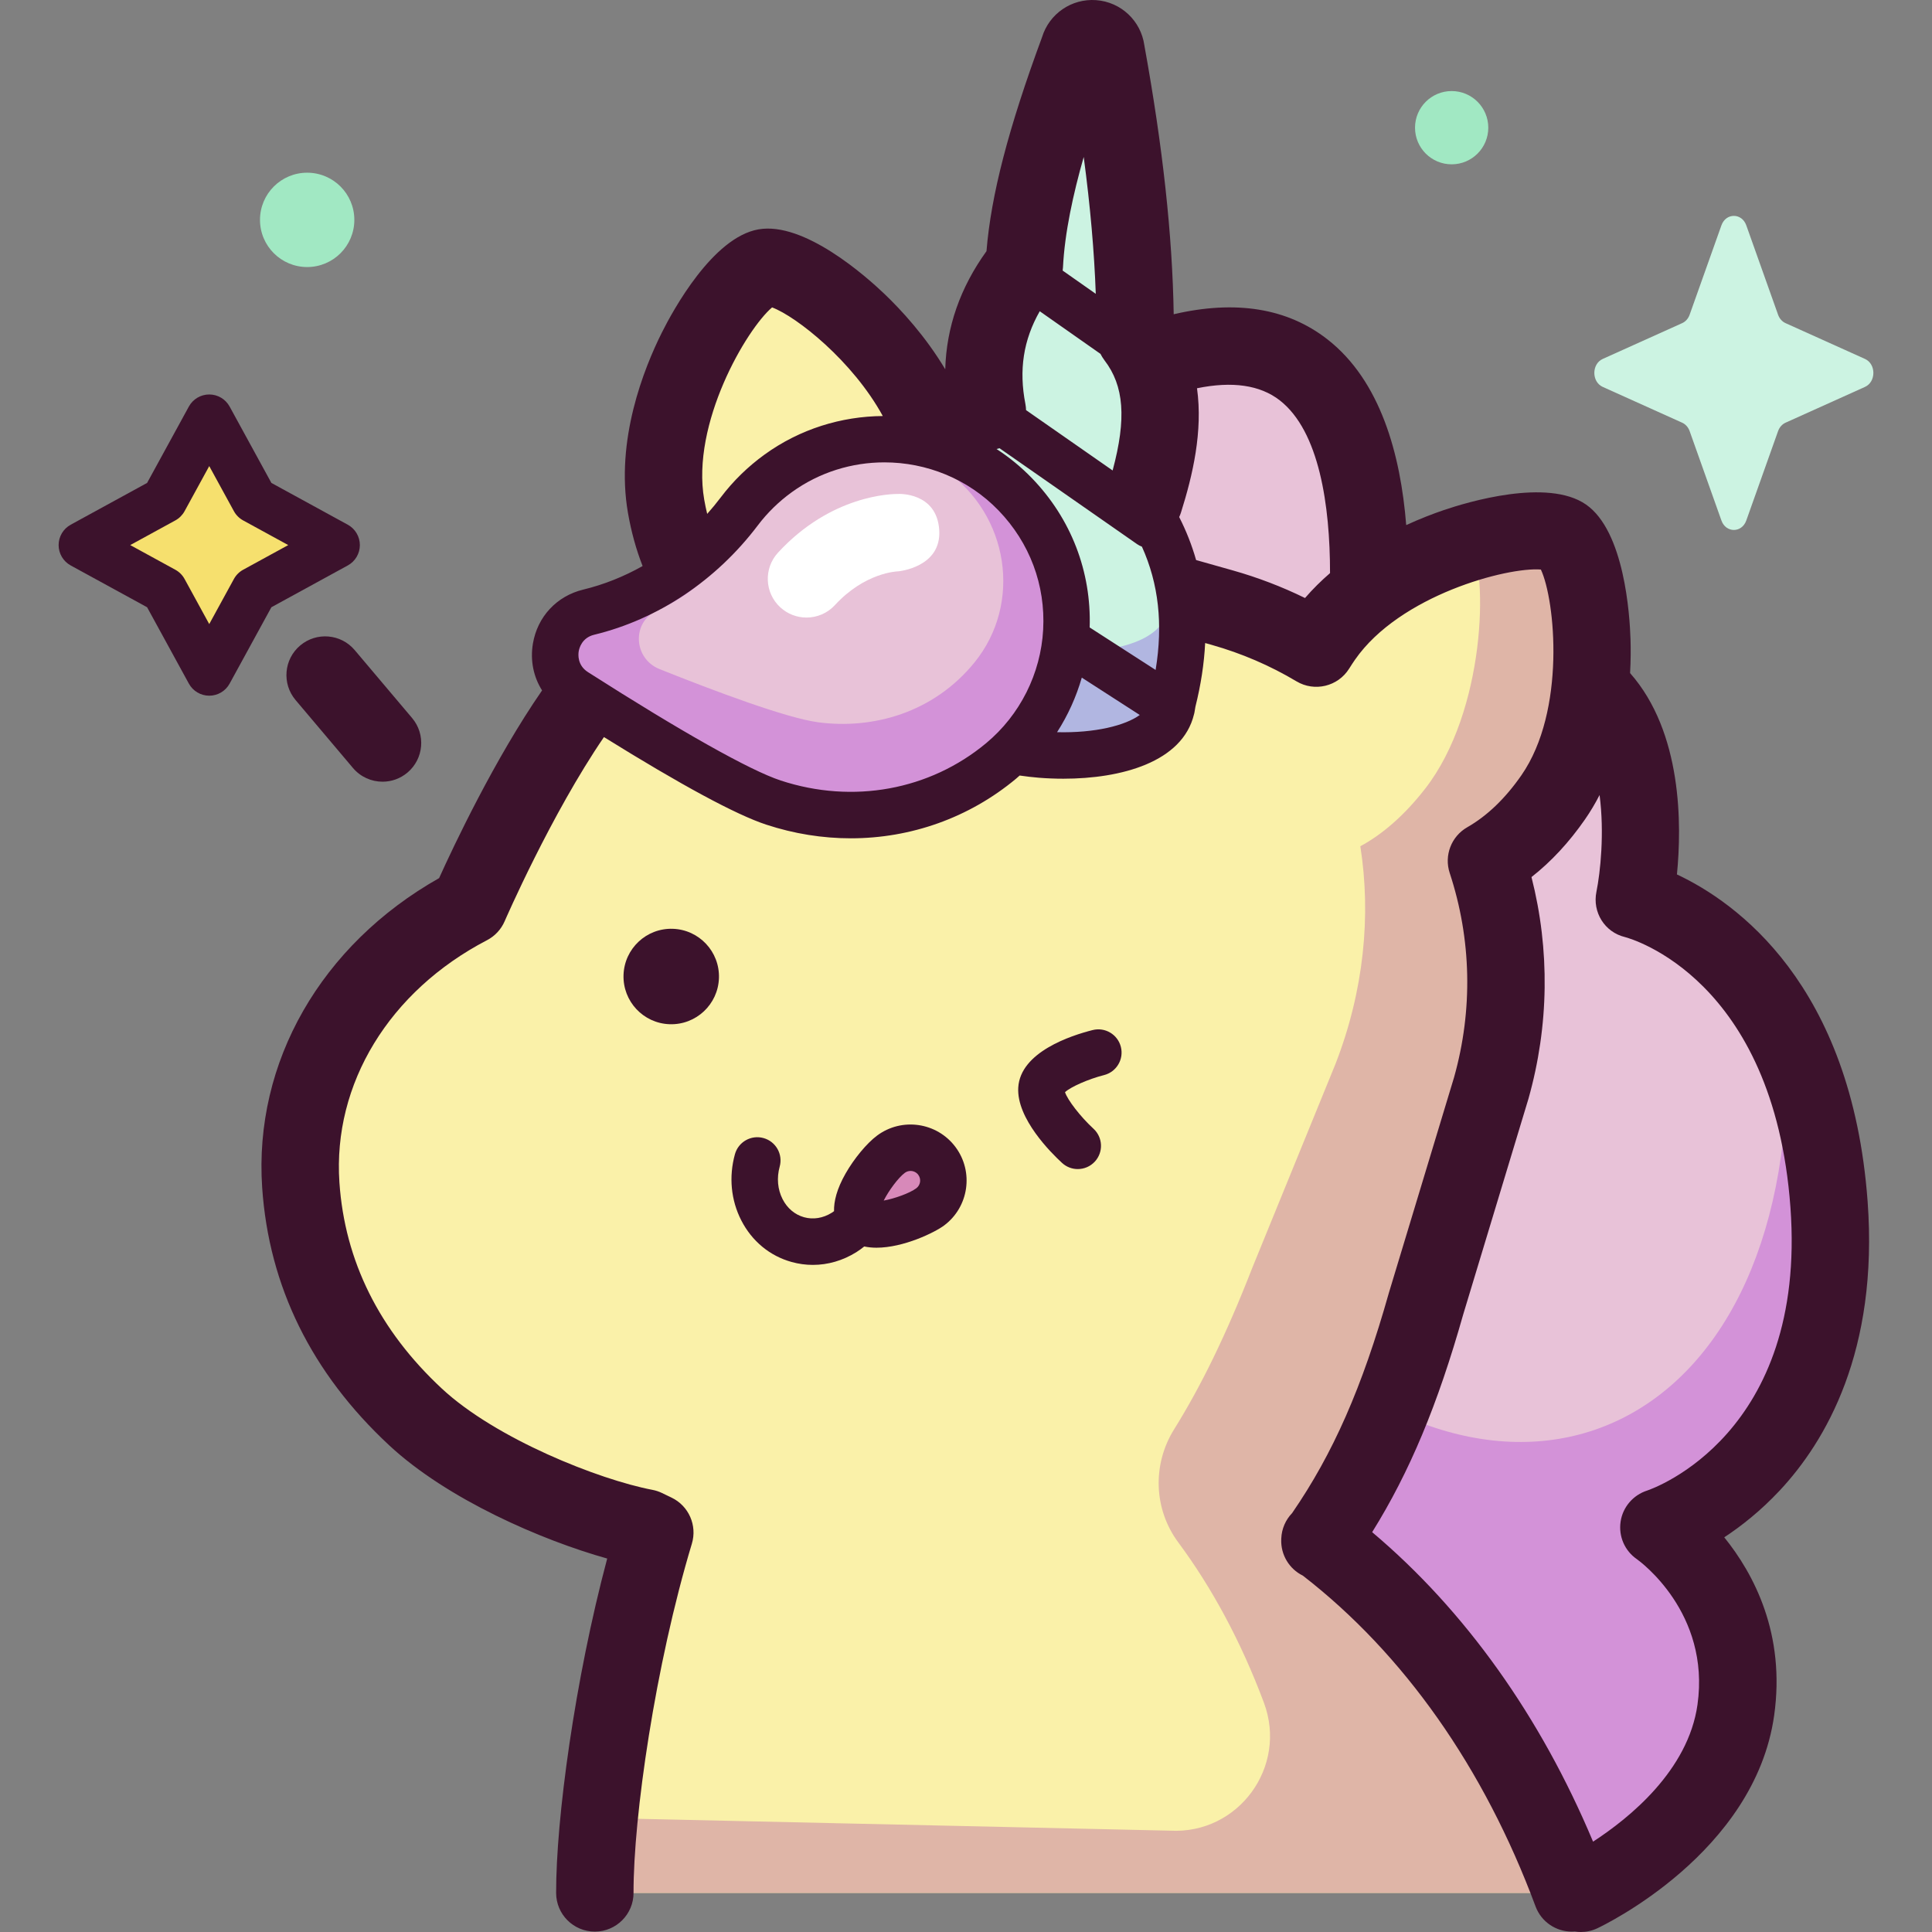 <svg id="Capa_1" enable-background="new 0 0 512 512" height="512" viewBox="0 0 512 512" width="512" xmlns="http://www.w3.org/2000/svg"><rect x="0" y="0" width="512" height="512" fill="#808080" stroke="none"/><g><g><path d="m418.932 501.74s36.639-17.191 41.074-48.53c4.435-31.338-20.356-48.432-20.356-48.432s50.168-16.059 45.06-85.606c-5.107-69.547-51.592-80.79-51.592-80.79s18.978-92.574-73.071-54.475c0 0 23.173-124.705-65.359-84.05l-23.893 223.053z" fill="#e8c2d8"/><path d="m437.867 404.497s54.088-15.583 49.675-88.405c-.794-13.096-10.881-31.779-14.053-41.271 3.746 103.962-72.253 140.032-138.59 74.099-3.56-3.538-19.985 31.097-24.715 29.688l103.959 126.75s39.586-17.092 44.827-49.744c5.24-32.654-21.103-51.117-21.103-51.117z" fill="#d392d8"/><path d="m416.545 501.639c-15.144-40.782-39.048-72.655-66.747-93.524l-.01.239c11.222-15.902 19.973-34.003 28.123-62.856l17.273-57.109c5.802-20.544 4.954-41.393-1.259-60.25 6.313-3.605 12.36-9.162 17.69-16.842 16.232-23.389 10.124-64.113 2.841-69.167-7.283-5.055-47.57 3.472-63.802 26.86-.641.924-1.239 1.847-1.816 2.768-7.623-4.551-15.959-8.192-24.91-10.72l-61.283-17.309c-4.577-1.293-9.072-2.186-13.477-2.738.964-5.808.932-12.312-.306-19.424-4.833-27.755-37.45-52.183-46.092-50.678-8.643 1.505-31.082 35.52-26.249 63.275 1.599 9.183 4.75 16.736 8.964 22.62-14.249 9.188-25.184 20.562-31.688 29.596-15.697 21.8-29.471 53.682-29.471 53.682-30.295 15.77-46.616 44.447-44.613 73.964 1.653 24.355 12.666 44.98 30.411 61.486 15.597 14.507 44.249 26.22 60.857 29.389l2.55 1.229c-9.719 32.267-15.939 73.863-15.893 95.508" fill="#faf1a9"/><path d="m350.684 408.194c11.168-15.863 19.889-33.939 28.011-62.695l17.273-57.109c5.803-20.544 4.954-41.393-1.259-60.25 6.313-3.604 12.361-9.162 17.69-16.842 16.232-23.388 10.124-64.113 2.841-69.167-3.36-2.331-13.747-1.766-25.552 1.809 4.747 7.965 3.99 44.48-11.986 65.045-5.513 7.098-11.368 12.13-17.199 15.282 2.888 18.34.956 38.333-6.597 57.72l-21.97 53.837c-7.048 18.091-13.719 31.626-20.797 42.981-5.793 9.294-5.411 21.149 1.114 29.944 8.923 12.026 16.628 26.266 22.696 42.483 6.355 16.983-6.76 34.917-24.866 33.911l-150.37-3.349c-1.094 9.599-1.308 13.179-1.294 19.847h258.909c-15.124-40.734-38.989-72.577-66.644-93.447z" fill="#dfb5a7"/><path d="m310.508 187.607c.097-.45.175-.907.209-1.382 4.431-17.356 3.583-33.76-4.97-48.773 5.352-19.306 4.649-35.763-4.913-48.215.099-23.054-2.769-48.523-7.713-75.682-.416-4.085-6.204-4.507-7.209-.526-7.724 20.87-13.636 40.631-14.454 57.276-8.862 11.135-12.693 23.86-9.778 38.747-7.919 11.569-12.009 24.805-10.221 40.5-10.177 11.612-9.134 25.26-9.163 31.571 1.168 21.553 63.905 26.434 68.212 6.484z" fill="#ccf3e2"/><path d="m310.508 187.607c.097-.45.175-.907.209-1.382 3.147-12.326 3.612-24.168.565-35.376-.35 3.315-.957 6.672-1.821 10.073-.027.406-.092.797-.174 1.181-3.635 17.033-58.762 12.398-59.945-6.046-.004-1.042-.045-2.32-.045-3.772-7.852 10.951-6.974 23.016-7.001 28.838 1.168 21.553 63.905 26.434 68.212 6.484z" fill="#b1b6e1"/><path d="m156.007 162.235c16.058-3.891 29.958-13.55 39.924-26.729 2.831-3.743 6.27-7.147 10.306-10.065 19.28-13.937 46.277-11.559 62.806 5.551 19.714 20.407 17.656 52.842-3.746 70.667-18.427 15.347-41.408 17.251-60.323 11.03-11.019-3.624-34.658-18.008-52.473-29.384-8.623-5.506-6.439-18.661 3.506-21.07z" fill="#e8c2d8"/><path d="m269.043 130.992c-16.529-17.109-43.526-19.488-62.806-5.551-4.037 2.918-7.476 6.321-10.306 10.065-9.965 13.178-23.866 22.838-39.924 26.729-9.944 2.41-12.129 15.564-3.505 21.071 17.815 11.377 41.453 25.76 52.473 29.384 18.915 6.221 41.896 4.317 60.323-11.031 21.401-17.825 23.459-50.26 3.745-70.667zm-10.778 44.545c-10.882 13.415-27.041 17.815-41.509 15.866-8.429-1.135-27.503-8.299-41.959-14.082-6.997-2.8-7.408-12.498-.654-15.537 10.906-4.906 19.404-13.654 24.556-24.398 1.464-3.052 3.414-5.942 5.864-8.563 11.704-12.519 31.38-14.387 45.775-4.333 17.171 11.991 20.567 35.466 7.927 51.047z" fill="#d392d8"/><path d="m246.509 319.835c-3.853 2.873-15.816 6.935-18.689 3.083-2.873-3.853 4.431-14.161 8.284-17.034s9.305-2.079 12.178 1.773c2.874 3.852 2.08 9.304-1.773 12.178z" fill="#d789b9"/><path d="m55.45 110.691 11.937 21.825 21.824 11.936-21.824 11.936-11.937 21.825-11.936-21.825-21.825-11.936 21.825-11.936z" fill="#f6e06e"/><path d="m462.785 59.72 8.426 23.691c.361 1.014 1.075 1.818 1.976 2.224l21.048 9.483c2.974 1.34 2.974 6.078 0 7.417l-21.048 9.483c-.901.406-1.615 1.21-1.976 2.224l-8.426 23.691c-1.19 3.347-5.4 3.347-6.59 0l-8.426-23.691c-.361-1.014-1.075-1.818-1.976-2.224l-21.048-9.483c-2.974-1.34-2.974-6.078 0-7.417l21.048-9.483c.901-.406 1.615-1.21 1.976-2.224l8.426-23.691c1.19-3.347 5.4-3.347 6.59 0z" fill="#ccf3e2"/><g fill="#a1e8c3"><circle cx="81.402" cy="58.268" r="12.501"/><path d="m394.413 33.838c0 5.362-4.347 9.709-9.709 9.709s-9.709-4.347-9.709-9.709 4.347-9.709 9.709-9.709c5.362.001 9.709 4.347 9.709 9.709z"/></g></g><g><path d="m471.582 395.068c12.262-13.091 26.268-37.016 23.358-76.646-4.243-57.767-34.992-79.386-50.536-86.687 1.29-13.026 1.465-37.634-12.415-53.359.185-3.347.191-6.354.117-8.842-.197-6.62-1.63-28.77-11.801-35.83-10.174-7.06-31.423-.652-37.694 1.479-2.787.948-6.216 2.255-9.951 3.972-1.483-18.665-6.783-38.24-20.89-49.234-10.609-8.268-24.263-10.467-40.727-6.643-.339-20.954-2.887-44.346-7.781-71.286-.905-6.484-6.198-11.475-12.777-11.956-6.513-.469-12.426 3.608-14.324 9.79-8.916 24.142-13.524 41.854-14.732 56.737-6.978 9.68-10.621 20.163-10.931 31.304-5.263-8.81-11.681-15.743-16.172-20.03-4.751-4.533-21.188-19.168-33.316-17.051-12.121 2.111-22.651 21.436-25.59 27.309-4.803 9.596-12.358 28.57-9.004 47.832.875 5.023 2.176 9.724 3.881 14.082-4.971 2.8-10.261 4.918-15.739 6.245-7.035 1.704-12.145 7.197-13.335 14.336-.743 4.453.165 8.796 2.433 12.381-12.576 18.189-23.448 41.255-27.288 49.743-31.254 17.661-49.144 48.776-46.889 82.009 1.779 26.202 13.103 49.182 33.66 68.302 15.421 14.343 40.503 25.178 57.777 30.007-8.58 32.142-13.577 69.057-13.535 88.631.012 5.657 4.602 10.235 10.257 10.235h.022c5.664-.012 10.247-4.614 10.235-10.279-.043-20.115 5.727-60.224 15.458-92.527 1.455-4.834-.821-10.008-5.37-12.199l-2.55-1.229c-.803-.387-1.653-.667-2.529-.834-14.215-2.712-41.514-13.544-55.793-26.824-16.611-15.45-25.75-33.844-27.163-54.67-1.772-26.101 13.216-50.689 39.114-64.171 2.092-1.089 3.744-2.865 4.68-5.03.127-.294 12.288-28.287 26.311-48.799 20.563 12.773 35.016 20.576 43.002 23.202 7.399 2.434 14.959 3.626 22.418 3.626 15.891 0 31.325-5.413 43.765-15.774.336-.279.654-.576.983-.863 1.712.244 3.417.453 5.09.586 2.116.168 4.293.258 6.491.258 15.307 0 31.567-4.367 34.624-17.068.017-.061.031-.122.046-.182.016-.072.038-.14.054-.212.007-.032.009-.064.016-.096.022-.109.04-.218.056-.329.078-.408.158-.815.202-1.197 1.451-5.799 2.309-11.427 2.579-16.873l1.763.498c7.893 2.23 15.443 5.479 22.44 9.656 4.789 2.859 10.984 1.369 13.948-3.357.585-.932 1.078-1.685 1.555-2.37 11.853-17.079 40.34-24.617 49.262-23.902 3.802 8.112 6.697 37.435-5.155 54.512-4.263 6.143-9.091 10.78-14.35 13.783-4.235 2.419-6.181 7.484-4.656 12.117 5.786 17.561 6.184 36.288 1.155 54.164l-17.245 57.017c-.019.06-.036.121-.053.181-7.045 24.939-14.751 42.497-25.624 58.284-1.713 1.776-2.759 4.144-2.866 6.692l-.01.239c-.172 4.103 2.114 7.867 5.729 9.638 26.742 20.707 48.039 50.966 61.66 87.647 1.536 4.134 5.452 6.689 9.617 6.689.264 0 .53-.014.796-.035.526.083 1.059.136 1.597.136 1.458 0 2.942-.313 4.35-.974 1.701-.798 41.72-19.966 46.872-56.379 3.062-21.637-5.382-37.55-13.22-47.241 4.497-2.953 9.608-6.973 14.638-12.341zm-189.952-323.528c.024-.197.047-.395.059-.593.003-.047.012-.091.014-.138.446-9.068 2.676-19.339 5.492-29.21 1.734 12.999 2.792 25.027 3.195 36.267l-8.777-6.16c.008-.055.01-.111.017-.166zm-6.088 10.942 16.097 11.298c.019.039.043.076.063.115.082.16.169.315.259.471.078.134.156.268.24.4.102.159.211.313.322.466.06.083.111.17.174.252 5.182 6.747 5.869 15.416 2.16 29.196l-22.939-15.992c-.019-.532-.068-1.068-.173-1.607-1.765-9.013-.552-16.973 3.797-24.599zm-70.931-1.017c6.476 2.431 21.37 14.205 29.338 28.786-10.961.083-21.948 3.429-31.318 10.203-4.44 3.21-8.346 7.026-11.609 11.34-1.149 1.519-2.354 2.982-3.608 4.388-.299-1.223-.563-2.48-.789-3.775-3.509-20.144 11.2-45.181 17.986-50.942zm56.747 115.466c-14.997 12.49-35.354 16.197-54.462 9.913-8.113-2.668-26.255-12.87-51.082-28.725-2.826-1.804-2.591-4.669-2.452-5.504.139-.833.844-3.612 4.094-4.399 16.94-4.104 32.346-14.403 43.383-28.998 2.524-3.339 5.553-6.296 9.002-8.789 7.338-5.305 15.956-7.898 24.539-7.898 11.086 0 22.115 4.33 30.236 12.738 8.27 8.56 12.472 19.779 11.832 31.589-.63 11.649-6.13 22.61-15.09 30.073zm18.777-2.894c2.873-4.468 5.077-9.345 6.55-14.461l15.364 9.902c-3.845 2.791-11.826 4.811-21.914 4.559zm26.116-16.494-17.476-11.263c.473-14.807-4.923-28.816-15.306-39.564-2.868-2.969-6.019-5.542-9.372-7.718.264-.067.531-.127.786-.211l36.486 25.436c.398.277.821.483 1.253.655 4.427 9.782 5.623 20.558 3.629 32.665zm39.594-19.062c-6.128-2.999-12.532-5.449-19.131-7.313l-9.733-2.748c-1.119-3.928-2.613-7.729-4.484-11.395.181-.393.346-.797.48-1.22 3.102-9.847 5.829-21.457 4.244-32.912 9.359-1.912 16.708-.859 21.927 3.202 10.48 8.156 13.328 27.869 13.325 45.786-2.321 2.005-4.556 4.197-6.628 6.6zm90.678 236.529c-3.724 1.192-6.475 4.379-7.048 8.248-.572 3.868 1.077 7.706 4.296 9.926.799.568 19.533 14.176 16.078 38.59-2.465 17.421-18.055 30.04-27.673 36.282-13.934-33.222-33.938-61.281-58.541-82.019 9.959-15.975 17.376-33.805 24.119-57.658l17.247-57.02c.019-.06.036-.121.054-.182 5.458-19.325 5.714-39.478.802-58.742 5.205-4.077 9.955-9.195 14.185-15.29 1.449-2.088 2.727-4.249 3.859-6.453 1.319 10.049.208 20.461-.832 25.63-1.11 5.412 2.176 10.708 7.546 12.007 1.608.421 39.416 11.001 43.866 71.594 4.416 60.134-36.291 74.526-37.958 75.087z" fill="#3c122c"/><path d="m213.726 163.658c-2.483 0-4.973-.896-6.945-2.711-4.167-3.837-4.435-10.326-.599-14.493 14.127-15.344 30.157-15.572 31.937-15.553 0 0 10.095-.503 10.785 9.5s-10.878 11.012-10.878 11.012c-.357.008-8.812.311-16.751 8.934-2.022 2.198-4.782 3.311-7.549 3.311z" fill="#fff"/><g fill="#3c122c"><ellipse cx="178.032" cy="258.75" rx="12.656" ry="12.656" transform="matrix(.033 -.999 .999 .033 -86.481 428.1)"/><path d="m285.62 309.815c-1.485 0-2.973-.534-4.153-1.616-2.849-2.611-12.105-11.768-11.62-19.983.555-9.423 13.981-13.798 19.728-15.242 3.287-.829 6.639 1.172 7.468 4.469.827 3.294-1.17 6.635-4.462 7.466-4.156 1.055-8.836 3.13-10.341 4.525.647 2.028 4.061 6.483 7.549 9.695 2.498 2.3 2.663 6.192.366 8.693-1.214 1.322-2.872 1.993-4.535 1.993z"/><path d="m253.216 303.977c-4.898-6.566-14.223-7.924-20.79-3.027-2.716 2.025-6.065 6.059-8.332 10.036-2.35 4.121-3.128 7.404-3.067 9.99-.202.146-.403.294-.615.426-2.302 1.433-4.905 1.852-7.333 1.177-2.428-.673-4.446-2.372-5.681-4.784-1.323-2.585-1.598-5.647-.773-8.621.908-3.275-1.012-6.667-4.287-7.574-3.28-.91-6.667 1.012-7.575 4.287-1.651 5.957-1.055 12.178 1.68 17.518 2.823 5.514 7.563 9.433 13.349 11.036 1.858.515 3.747.77 5.63.77 3.977 0 7.926-1.137 11.495-3.359.742-.462 1.439-.979 2.117-1.52 1.036.214 2.115.325 3.225.325 7.207 0 15.454-4.041 17.931-5.887 6.565-4.899 7.923-14.226 3.026-20.793zm-10.385 10.924c-1.77 1.32-5.782 2.747-8.639 3.264 1.31-2.591 3.822-6.029 5.592-7.349.457-.341.991-.504 1.52-.504.777 0 1.546.354 2.044 1.023.841 1.127.608 2.726-.517 3.566z"/><path d="m55.451 184.367c-2.25 0-4.32-1.227-5.399-3.201l-11.072-20.243-20.243-11.072c-1.974-1.079-3.201-3.15-3.201-5.399 0-2.25 1.227-4.32 3.201-5.399l20.243-11.071 11.072-20.243c1.079-1.974 3.149-3.201 5.399-3.201 2.25 0 4.32 1.228 5.4 3.201l11.07 20.243 20.243 11.071c1.974 1.079 3.201 3.15 3.201 5.399 0 2.25-1.227 4.32-3.201 5.399l-20.243 11.072-11.07 20.243c-1.08 1.973-3.151 3.201-5.4 3.201zm-20.937-39.915 11.953 6.537c1.033.565 1.882 1.414 2.446 2.447l6.538 11.952 6.536-11.952c.565-1.033 1.414-1.882 2.447-2.447l11.953-6.537-11.953-6.537c-1.033-.565-1.882-1.414-2.447-2.447l-6.536-11.952-6.538 11.952c-.564 1.033-1.413 1.882-2.446 2.447z"/><path d="m101.377 207.158c-2.916 0-5.812-1.236-7.84-3.637l-15.207-18c-3.656-4.327-3.111-10.799 1.216-14.454 4.326-3.658 10.799-3.112 14.454 1.215l15.207 18c3.656 4.327 3.111 10.799-1.216 14.454-1.925 1.627-4.276 2.422-6.614 2.422z"/></g></g></g></svg>